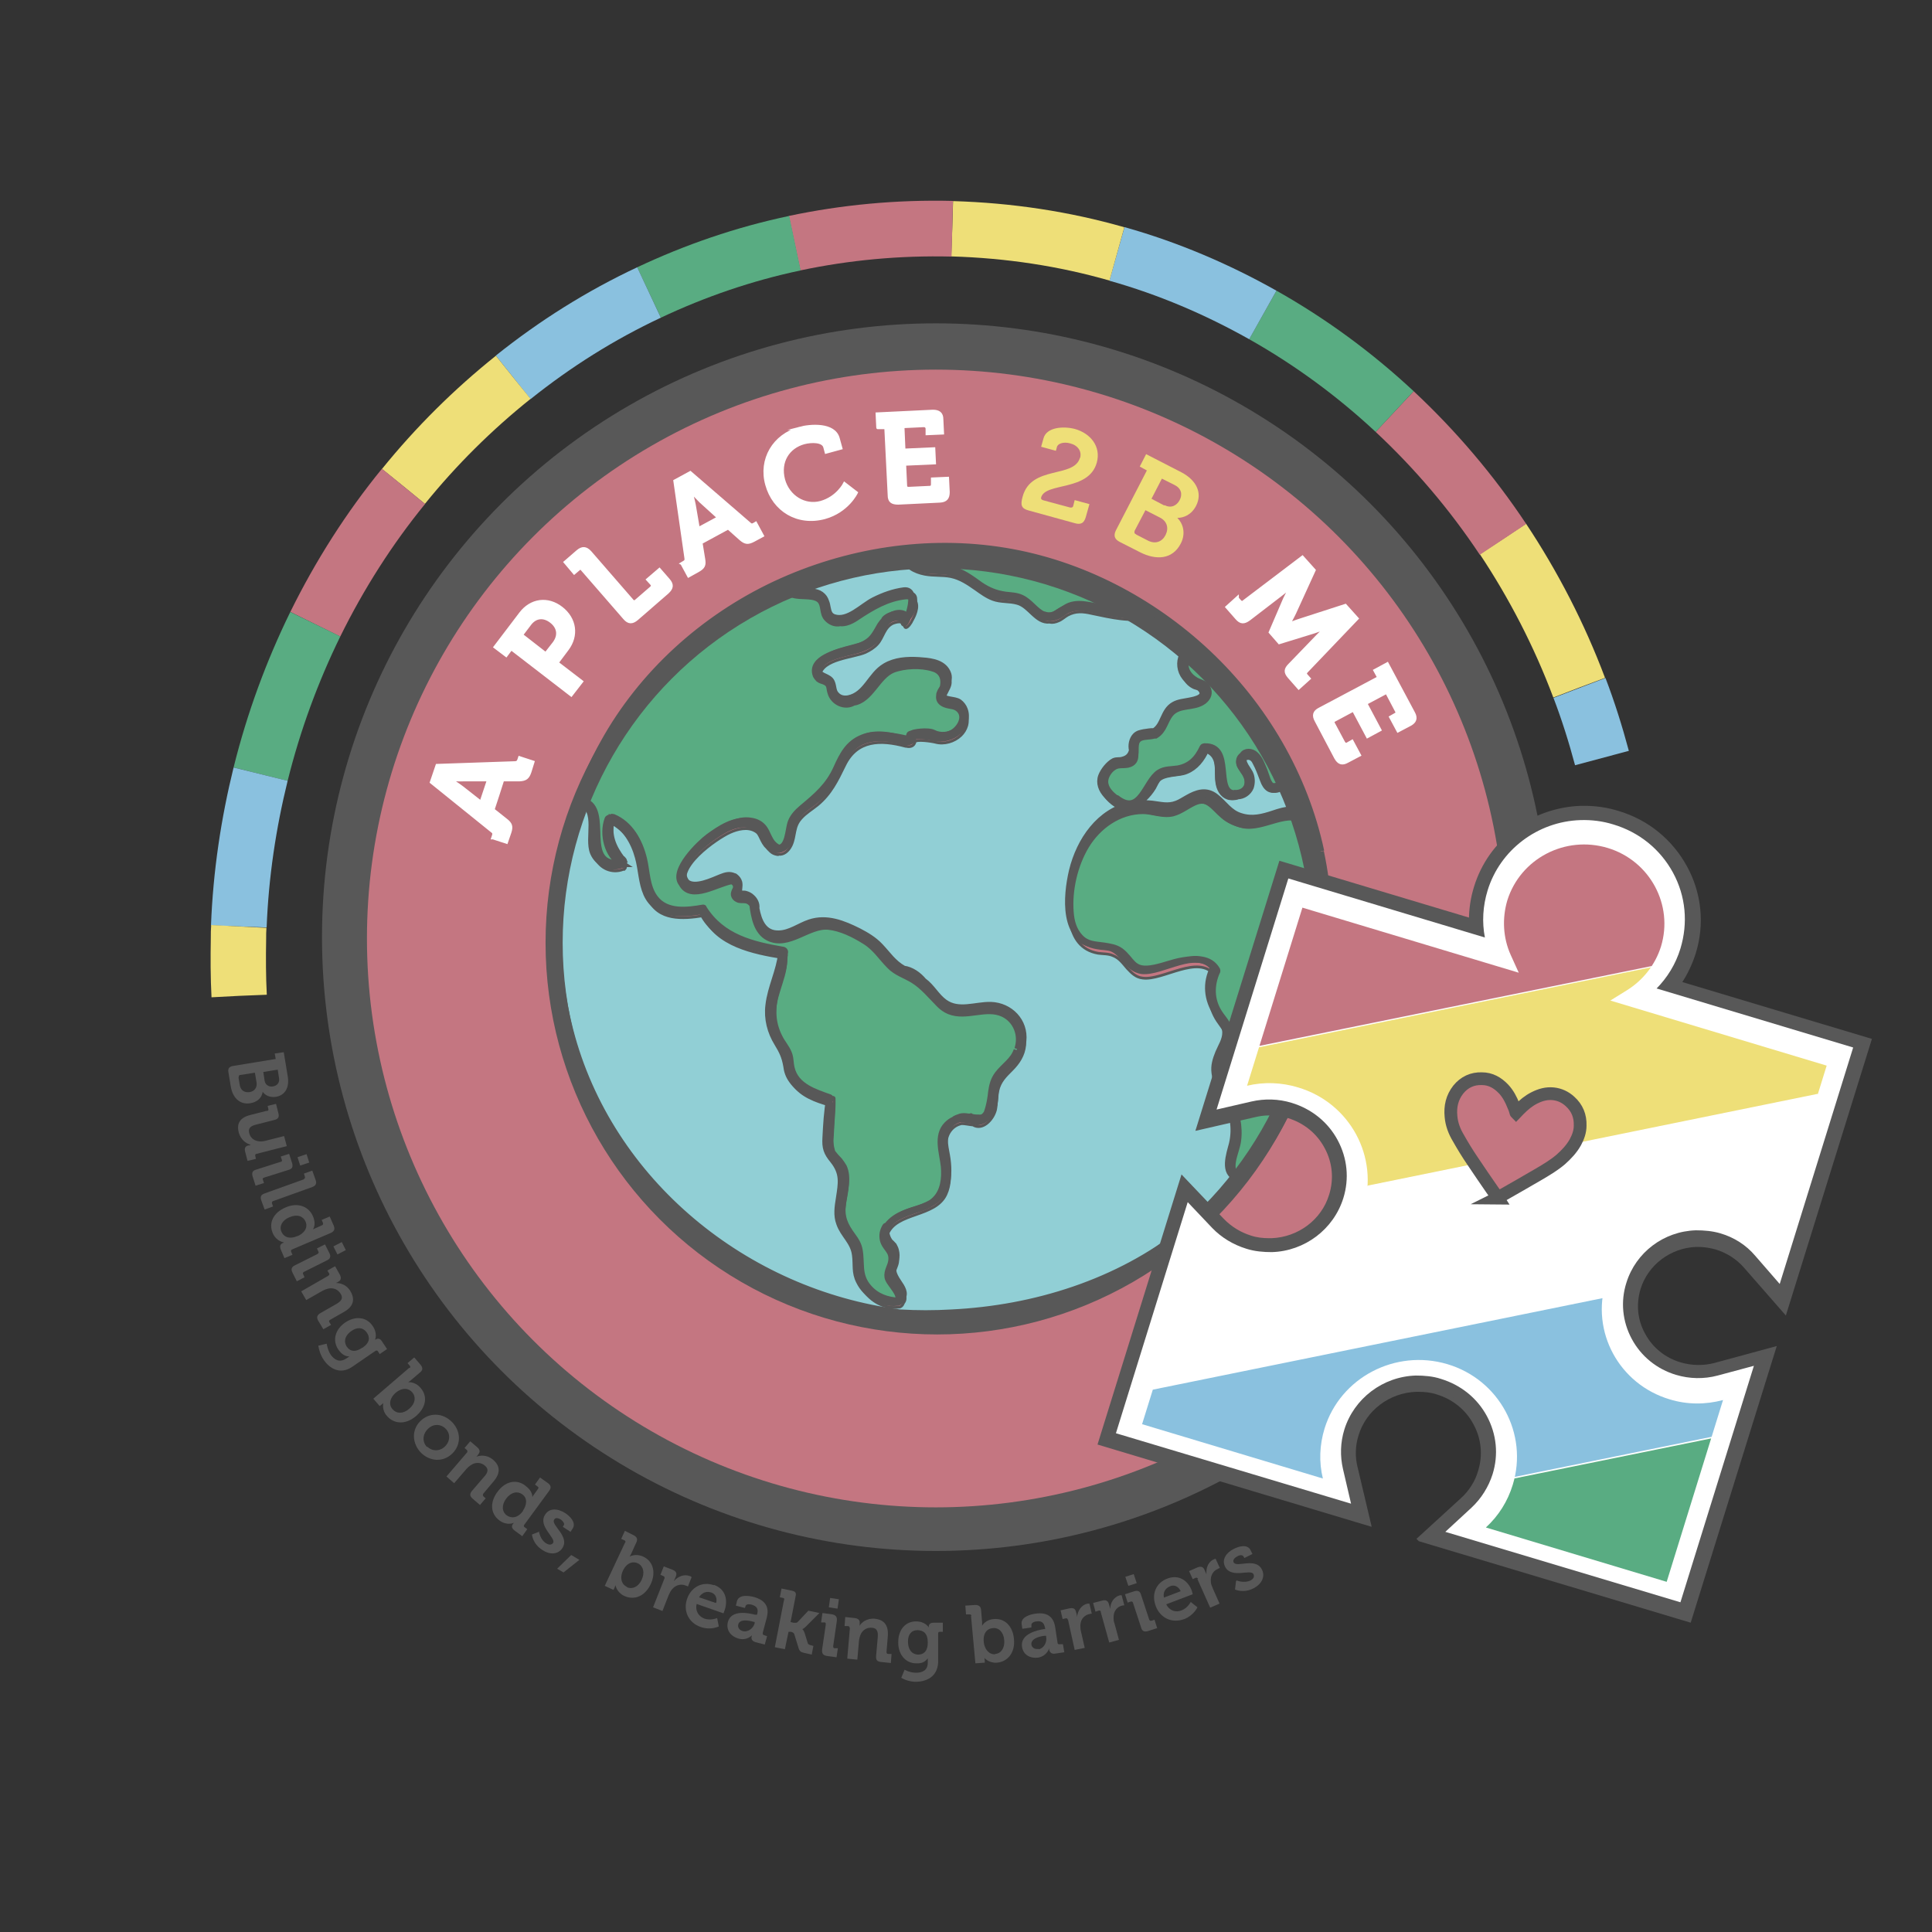 <?xml version="1.0" encoding="UTF-8"?>
<svg xmlns="http://www.w3.org/2000/svg" version="1.1" xmlns:xlink="http://www.w3.org/1999/xlink" viewBox="0 0 576 576">
  <rect x="0" y="0" width="576" height="576" fill="#333333" stroke="none"/>
  <defs>
    <style>
      .cls-1 {
        fill: #91cfd5;
        stroke-width: .8px;
      }

      .cls-1, .cls-2, .cls-3, .cls-4, .cls-5, .cls-6, .cls-7, .cls-8, .cls-9, .cls-10, .cls-11, .cls-12 {
        stroke-miterlimit: 10;
      }

      .cls-1, .cls-2, .cls-6, .cls-8, .cls-10, .cls-11, .cls-12 {
        stroke: #585858;
      }

      .cls-2 {
        stroke-width: 3.8px;
      }

      .cls-2, .cls-13 {
        fill: #c47681;
      }

      .cls-14 {
        stroke: #c47681;
      }

      .cls-14, .cls-3, .cls-4, .cls-15, .cls-16, .cls-7, .cls-8, .cls-17, .cls-9, .cls-10 {
        fill: none;
      }

      .cls-14, .cls-16, .cls-17 {
        stroke-linejoin: round;
        stroke-width: 16.6px;
      }

      .cls-18 {
        fill: #eedf78;
      }

      .cls-19, .cls-12 {
        fill: #59ac82;
      }

      .cls-3 {
        stroke-dasharray: 46.2;
      }

      .cls-3, .cls-4, .cls-7, .cls-9 {
        stroke: #eedf78;
        stroke-width: 16.5px;
      }

      .cls-20, .cls-5 {
        fill: #fff;
      }

      .cls-4 {
        stroke-dasharray: 49.9;
      }

      .cls-5 {
        stroke: #fff;
        stroke-width: .9px;
      }

      .cls-6 {
        stroke-width: 2px;
      }

      .cls-6, .cls-21, .cls-11 {
        fill: #585858;
      }

      .cls-16 {
        stroke: #8ac1df;
      }

      .cls-7 {
        stroke-dasharray: 20.7;
      }

      .cls-8, .cls-11 {
        stroke-width: 1.1px;
      }

      .cls-17 {
        stroke: #59ac82;
      }

      .cls-9 {
        stroke-dasharray: 49.8;
      }

      .cls-10 {
        stroke-width: 5.1px;
      }

      .cls-12 {
        stroke-width: .8px;
      }

      .cls-22 {
        clip-path: url(#clippath);
      }

      .cls-23 {
        fill: #8ac1df;
      }
    </style>
    <clipPath id="clippath">
      <path class="cls-15" d="M527.8,371.9c-3.5-4-8.1-7-13.3-8.5-15.1-4.5-31.1,3.9-35.7,18.7-4.6,14.9,3.9,30.6,19,35.1,5.2,1.6,10.7,1.6,15.9.2l-16.8,54.2-53.9-16.2c3.8-3.5,6.5-7.8,8-12.7,4.7-15.2-4-31.4-19.5-36-15.5-4.6-31.9,4-36.6,19.2-1.5,4.9-1.7,10-.5,14.9l-53.9-16.2,16.5-53.1c3.5,3.7,7.9,6.4,12.9,7.9,15.5,4.6,31.9-4,36.6-19.2,4.7-15.2-4-31.4-19.5-36-4.9-1.5-10.2-1.7-15.2-.5l16.5-53.1,64.5,19.4-2.4-5.3c-2.3-5.1-2.6-10.9-1-16.3,3.9-12.4,17.2-19.4,29.9-15.6,12.6,3.8,19.7,17,15.9,29.4-1.7,5.4-5.3,10-10.1,13l-5,3.1,64.5,19.4-16.8,54.2Z"/>
    </clipPath>
  </defs>
  <!-- Generator: Adobe Illustrator 28.7.5, SVG Export Plug-In . SVG Version: 1.2.0 Build 176)  -->
  <g>
    <g id="Layer_1">
      <g>
        <path class="cls-16" d="M470.9,205.1c2.6,6.8,4.8,13.8,6.7,20.9"/>
        <path class="cls-4" d="M448.1,160.7c9.1,13.7,16.8,28.6,22.7,44.3"/>
        <path class="cls-14" d="M415.8,122.7c12.1,11.3,23,24.1,32.3,38.1"/>
        <path class="cls-17" d="M376.5,93.9c14.2,8,27.4,17.7,39.3,28.8"/>
        <path class="cls-16" d="M333,75.7c15.3,4.3,29.8,10.5,43.5,18.2"/>
        <path class="cls-9" d="M283.9,68.2c17,.5,33.4,3,49.1,7.5"/>
        <path class="cls-14" d="M236.9,72.5c15.1-3.2,30.9-4.7,47-4.3"/>
        <path class="cls-17" d="M193.5,87.2c13.8-6.5,28.3-11.5,43.5-14.7"/>
        <path class="cls-16" d="M153,112.5c12.5-10,26-18.5,40.5-25.3"/>
        <path class="cls-3" d="M120.3,145c9.7-12,20.7-22.9,32.7-32.5"/>
        <path class="cls-14" d="M94,186.1c7.3-14.8,16.1-28.6,26.3-41.1"/>
        <path class="cls-17" d="M77.7,230.8c3.9-15.7,9.4-30.6,16.3-44.7"/>
        <path class="cls-16" d="M71.2,276.2c.6-15.6,2.9-30.8,6.5-45.4"/>
        <path class="cls-7" d="M71.3,296.9c-.3-5.7-.3-11.4-.2-17.2,0-1.2,0-2.3.1-3.5"/>
      </g>
      <circle class="cls-21" cx="279" cy="279.4" r="183"/>
      <circle class="cls-13" cx="279" cy="279.8" r="169.6"/>
      <path class="cls-12" d="M389.5,245.8c6.1,20,6.2,41.7,1.1,61.9-4.1,16-11.5,31.3-21.8,44.1-4.2-2.5-1-7.6-.5-11.2.3-2.1.3-4.3-.2-6.4-1.1-5.3-6-9.8-5.3-15.4.5-4.2,4.3-7.5,2.8-11.9-.6-1.9-2.2-3.3-3.1-4.9-2.2-3.7-2.2-7.9-.5-11.8,0,0,0,0,0,0,.2-.1.3-.4.1-.6-2.1-3.6-6.5-3.3-10.1-2.8-3.3.5-6.5,2-9.8,2.4-5.4.7-5.6-2.7-8.8-5.2-1.5-1.1-3.1-1.4-5-1.6-2.8-.4-5-.3-7.1-2.5-2-2-2.7-4.8-2.9-7.6-.5-6.6,1.2-14,4.6-19.7,3.6-6,10-10.5,17.1-10.5,3,0,5.9,1.4,8.8.7,2.3-.5,4.1-2.1,6.2-3.1,4.5-2.2,6.3,1.4,9.3,3.9,1.5,1.3,3.4,2.2,5.4,2.7,6.2,1.4,13.8-5.2,19-.6.2.1.4.2.5,0"/>
      <path class="cls-1" d="M387.2,239c.7,1.8,1.3,3.6,1.9,5.4-3-2.5-6.7-1.6-10.2-.4-3.2,1.1-6.4,1.9-9.8.8-3.4-1.1-4.8-3.8-7.5-5.8-2.8-2.2-5.6-1.2-8.4.4-1,.6-2,1.3-3.2,1.7-2.6,1-4.7.3-7.4,0-2-.2-4-.2-5.9.2v-.6c2.5-.5,5-3.1,6.4-5.4.5-.9,1-2.2,1.8-2.8,1.2-.9,3.1-1.2,4.6-1.4,1.2-.2,2.3-.2,3.5-.7,2.8-1.1,4.7-3.6,5.9-6.3,0,0,0-.2,0-.3,5.8,1.8,2.5,7.6,4.5,11.7.9,1.9,2.7,3.1,4.8,2.5,0,0,.1,0,.2-.1,1.6,0,3.1-1,3.8-2.6.5-1.2.4-2.5,0-3.7-.4-1.3-2.9-3.7-1.9-5.2,1.8-.7,2.9-.3,3.5,1,.2.5.5.9.7,1.4.6,1.3,1.1,2.7,1.6,4,.4,1.1,1,2.2,2,2.8,2,1.1,3.9-.4,4.5-2.2.8.4,1.6.7,2.5.7.7,1.6,1.4,3.3,2,5"/>
      <path class="cls-12" d="M384.7,233.1c-.7,0-1.4-.2-2.1-.4-.1-.1-.3-.2-.5,0-.9,1.1-1.8,2.4-3.4,2-1.3-.4-2-3.4-2.4-4.6-.6-1.6-1.3-3.5-2.6-4.7-1.2-1-3.1-1.1-3.8.1-1.2.9-1.2,2.3-.4,3.5.7,1.2,1.6,2.1,1.9,3.5.5,2.7-1.5,4.6-4,4.3,0,0-.2,0-.2.1-6-.7-.2-14.2-8.6-14,0,0-.1,0-.2,0-.2,0-.3,0-.4.3-1.6,3.3-3.6,5.6-7.4,6.3-1.9.3-3.9.2-5.6,1.2-4.1,2.6-5.5,13.1-12.6,7.7,0,0-.1,0-.2,0-1.8-1.3-3.4-3-3.4-5.1,0-1.6,1.1-3.3,2.4-4.2,1.5-1.1,2.8-.5,4.4-.9,1.9-.4,2.3-1.5,2.2-2.8,0,0,0,0,0-.1.3-1.8-.5-4.2,1.7-5.1,1.2-.5,2.7-.3,4-.7.1,0,.2,0,.4,0,2.5-1.5,2.7-4.3,4.4-6.4,2.6-3.1,6.9-1.6,9.9-3.8,1.3-1,1.9-2.4,1.1-3.9-.8-1.3-2.2-1.5-3.4-2.2-4.3-2.5-4.1-7.2,0-9.4,12.1,10.8,22.1,24.2,28.8,39"/>
      <path class="cls-1" d="M365.8,328.9c1.6,3.6,2.5,5.9,2.6,9,0,.8,0,2.1-.5,4.5-.7,3.1-2.9,8.9,1.5,10.1-4.7,5.8-10.1,11.1-16,15.8-19.6,15.5-44.5,23.2-69.2,24.5-5.1.3-10.3.2-15.4,0-45.9-5.9-86.6-38.8-98.4-84.3-5.8-22.6-4.4-46.3,3.2-67.8,5.7,2.1,2,10.5,3.8,14.9,1.4,3.3,5.1,4.9,8.4,3.6,0,0,0,0,.1,0,0,0,.1,0,.2,0,.2-.2.4-.4.4-.7,0-.3-.1-.6-.3-.8,0,0-.1,0-.2,0-3-3.8-4.3-7.2-3.3-12.1,4.3,2.6,6.8,6.6,8.1,11.4,1,3.6,1,7.5,2.5,10.9,2.9,6.6,10.3,6.1,16.4,5.1,3.9,8.9,15,11.1,23.6,12.5,0,0,.2,0,.2,0,0,0,0,0,0,.1-.6,5.4-3.2,10.2-3.8,15.5-.4,4,.5,7.9,2.6,11.3,1.4,2.3,2.3,3.9,2.7,6.7.3,1.6.7,3,1.6,4.3,2.4,3.4,6.7,4.9,10.5,6,.4.1.6-.1.7-.4-.6,3.8-.8,7.7-1.1,11.5-.2,3.1.3,4.4,2.2,6.8,3.1,3.9,2.5,6.8,1.8,11.4-.4,2.4-.7,5,.1,7.4,1.3,3.5,4.2,5.4,4.7,9.4.4,2.9-.2,5.2,1.2,7.9,2.1,4.1,6.7,7,11.3,6.3,0,0,.1,0,.2,0,.4-.1.7-.4.9-.7.1-.2.2-.4.3-.6,1.1-1.4,0-3.1-1.1-4.7-3.7-5.4.2-5.2-.8-9.5-.1-.5-.4-.9-.6-1.4-.3-.4-.7-.8-1.1-1.1-.9-1.2-1.3-2.5-1.2-3.7,2.6-6.7,14.2-5,17.4-11.9,1.3-2.8,1.3-6.1.9-9.1-.4-3.1-1.6-6.3,0-9.2.9-1.6,2.3-2.5,3.8-2.8,1.1,0,2.2.3,3.4.4,2.7,1.7,5.9-1.4,6.7-4.5.4-1.9.2-3.8.7-5.7.6-2.8,2.3-4.4,4.2-6.3,2-2,3.5-4.3,3.8-7.2.5-5.8-4-10.4-9.6-10.6-4.6-.1-9.7,2.2-13.8-.8-2.5-1.8-3.8-4.6-6.3-6.4-1.4-1.8-3.6-3.3-5.9-3.6,0,0,0,0,0,0-3.2-1.8-4.6-4.3-7.1-6.8-1.8-1.8-4-3.2-6.3-4.4-4.6-2.4-9.4-4.4-14.6-2.6-3.1,1-5.8,3.2-9.1,3.3-4.6.2-6.2-3.8-6.9-7.6.2-1.2-.4-2.4-1.3-3.2-.5-.5-1.1-.8-1.8-1-.6-.1-1.6.1-2.1-.2-.1,0-.2-.1-.4-.1-.2-.5.3-1.2.5-1.7.1-.5.1-1,0-1.5-.2-.7-.6-1.2-1.1-1.6t0,0s0,0,0,0c-.1,0-.3-.2-.4-.2-1.3-.6-2.4-.3-3.9.3-2.3.8-7.7,3.5-10.2,1.5-4.7-5.5,8.6-14.6,12.4-16.3,2.2-1,5.3-1.8,7.6-.4,2.4,1.4,2.3,3.5,3.9,5.4.9,1,1.5,1.4,2.8,1.6.1,0,.2,0,.2-.1,1.6.2,3-1,3.8-2.7,1.3-2.8.6-5.5,2.9-8,1.4-1.6,3.3-2.7,4.9-4,4-3.3,5.9-7.3,8.1-11.8,3.7-7.7,10.8-7.7,18.2-5.7.1,0,.2,0,.2,0,1.1.3,2.3,0,2.6-1.3.2-.9,5-.2,6.1.1,2.6.7,5.6-.2,7.5-2,1.7-1.6,2.6-4.1,1.6-6.4-.3-.8-.9-1.6-1.6-2.1-1.3-1-4.1-.5-5-1.8.2-3,3.3-4.6,1.2-7.7-1.7-2.6-5.4-2.8-8.2-3-3.4-.2-7,0-10,1.8-4.4,2.6-5.6,8.5-11,9.6-1.3.1-2.6,0-3.6-1.1-1.1-1.2-.9-2.5-1.4-3.8-.8-1.7-3.5-1.7-4-3.3.6-5.1,10-5.4,13.6-7,1.3-.6,2.6-1.4,3.6-2.5,1.8-2,2-5,4.7-6.2,1.1-.4,2.3-.6,2.9,0,.5.5.4,1.2.8,1.3.7.2,1.9-1.9,1.9-2,.6-1.1,2.3-4.2.9-6.2-.2-.2-.9-1.1-2.9-1.4-2.6-.4-4.8.8-8.9,2.9-3.6,1.8-7.6,6.5-12,5.1-.5-.2-.9-.5-1.3-1-.7-1-.6-2.5-1.1-3.7-.4-.9-.7-1.5-1.5-2.1-2.9-2.1-8.6.6-10.1-3.4,10.7-4.7,22.2-7.8,33.8-9.2,1,3,3.8,4.5,6.9,5.1,2.6.5,5.3.2,7.8.7,2.8.6,5,2.1,7.3,3.7,1.7,1.2,3.3,2.4,5.2,3.1,2.4.9,4.9.5,7.3,1.2,3.6,1,5.5,6,9.6,5.6,0,0,0,0,.1,0,.8.2,1.7,0,2.6-.4,1-.4,1.8-1.2,2.7-1.7,2.4-1.3,4.6-1.1,7.2-.5,5.8,1.2,11.3,2.6,17.3,1.3,0,0,.1,0,.2-.1,1.3.8,2.5,1.7,3.7,2.5,3.3,2.3,6.4,4.8,9.4,7.5-4.9,1.5-5,8.6-.2,10.9.4.2,1.2.3,1.5.6,4.3,3.8-1.1,4.6-2.5,4.8-1.5.3-3.1.4-4.5,1.2-3.2,1.8-2.9,6-5.9,7.9-1-.1-2.1.1-3.1.3-.9.1-1.7.3-2.4,1-1.1,1.1-1.4,2.8-1,4.3-.4,1.6-1.3,2.5-2.9,2.9-.9.2-1.7,0-2.6.4-1.5.8-3.2,2.8-3.7,4.4-1.5,4.1,3.4,7.9,6.8,8.8.1,0,.2,0,.3-.1.6.1,1.1.1,1.7,0v.6s0,0,0,0c-9.5,2.1-15.4,10.8-17.6,19.7-1.9,7.6-2.9,20.6,7.4,22.4,1.4.2,3.1.1,4.4.7,1.9.7,3,2.3,4.3,3.8,1.3,1.4,2.6,2.7,4.6,2.9,6,.8,16.6-7.2,21.4-.9-2.3,4.5-1.9,9.5.9,13.7,1.2,1.8,2.7,3.3,2.7,5.7s-.9,2.3-2.1,6c-.6,1.9-1.2,3.8-1.1,6,.1,2.4,1,2.7,3.1,7.7Z"/>
      <path class="cls-12" d="M339.8,182.6c-2.5,0-4.9.2-7.4,0-3.3-.3-6.4-1.4-9.7-1.9-1.8-.3-3.5-.4-5.3.2-2.7.9-4.4,3.7-7.7,2.7,0,0-.2,0-.2,0-2.6-1.2-4-3.8-6.6-5-1.5-.7-3.1-.7-4.7-.9-2.9-.3-5.1-1.3-7.5-2.9-2.9-1.9-5.5-4-8.9-4.8-4.9-1-11.6.5-14.2-4.8,4.6-.5,9.3-.7,13.9-.7,20.7.3,40.9,6.8,58.3,17.9"/>
      <path class="cls-12" d="M299.6,301.6c4,1.9,5.7,6.5,4.3,10.6-1.1,3.1-3.8,4.7-5.7,7.2-1.2,1.6-1.7,3.2-1.9,5.2-.1,1.2-.5,4.2-1.4,6.5-.6.8-1.4,1.5-2.5,1.6-.9,0-1.8,0-2.6-.2,0,0,0,0-.1-.1-.1-.2-.4-.1-.5,0-.1,0-.2,0-.3,0-1.3-.2-2.8-.3-3.8.6-.7.3-1.4.8-2,1.4-3.3,3.4-1.3,8.5-.9,12.5.3,3.4,0,7.4-2.7,9.9-2.5,2.4-6,2.8-9,4-2.1.8-4.1,2.1-5.3,3.8-.2,0-.4,0-.5.2-.7,1.3-1,2.5-.7,3.9.6,2.6,3,3.2,2.5,6.4-.2,1.6-1.4,3.1-1.1,4.8.3,1.9,5,5.6,2.6,7.4-3.4-.2-6.4-1.2-8.7-3.9-2.9-3.4-1.8-6.7-2.5-10.7-.3-1.8-1.1-3.1-2.2-4.6-2.2-3-3.3-5.3-2.8-9.1.4-3.7,1.9-7.8.2-11.4-.4-.7-.8-1.2-1.3-1.9-.8-.8-1.5-1.6-2.1-2.4-.5-1.7-.7-3.4-.4-5.1.1-3.6.6-7.1.5-10.7,0-.4-.6-.5-.7-.1,0-.3,0-.5-.4-.7-4.4-1.6-9.9-3.2-11.1-8.4-.4-1.6-.2-3-.9-4.6-.7-1.7-1.9-3-2.7-4.6-2.5-4.8-2.2-9.7-.6-14.7.9-3,2.1-6,2.1-9.1,0-.1,0-.3,0-.4,0-.2,0-.4,0-.6.4-.5,0-1.3-.5-1.5,0,0,0,0,0,0,0,0-.1,0-.2-.1-9.3-1.6-18.1-3.7-23.4-12.1,0-.3-.4-.6-.8-.5-4.6.8-10.6,1.6-13.8-2.7-2.4-3.2-2.3-7.6-3.2-11.4-1.3-5.4-4.2-10.7-9.5-12.9-.1,0-.2,0-.3,0-.3-.2-.7,0-.8.3-1.6,4.4-.1,10.6,4,13.2,0,0,0,0-.1,0-12.6,2.3-2.7-15.4-11.5-18.3,8.2-22.5,23.3-42.5,44.1-55.9,5.2-3.3,10.6-6.2,16.2-8.7.9,4.9,8.2,1.6,10.7,4.4,1.3,1.4.6,3.7,2,5.3,1,1.1,2.4,1.6,3.8,1.4,1.8.2,3.6-.7,5.3-1.9,4.4-2.9,8.8-5.4,14.1-6.1,5.2-.6,1,7.4.2,6.5-1.6-1.8-4.7-1.1-6.2.4,0,0-.1.2-.1.3-.4.4-.8.9-1.2,1.5-1.3,2.2-2.1,4.1-4.4,5.4-1.6,1-3.6,1.4-5.4,1.9-3.1.8-11.2,2.8-9.4,7.6,0,0,0,.1.1.2.1.3.4.6.7.9.5.4,1.1.4,1.6.7,1.9.8,1.5,1.8,2,3.4.9,2.7,4.2,4.4,6.7,2.9,5.1-.7,7.2-7.9,11.8-9.8,3.4-1.3,8.4-1.5,11.9-.4,2.6.8,3.7,2.8,3.1,5.6-.1.6-.7,1.1-.9,1.7-.1.4-.2.6-.2.9,0,0,0,0,0,0-.2,1.3.4,2,1.6,2.5,1.7.7,3.3.2,4.6,1.9,1.8,2.3-.2,5.5-2.3,6.7-1.8,1.1-4.3,1.4-6.2.4-1.7-.9-6.7-.2-6.6.2,0,1.1-.5,1.7-1.2,1.6,0,0-8.7-2.3-12.8-.6-4.2,1.7-5.9,5.2-7.7,9.1-2.4,5.2-6,8.2-10.2,11.8-1.4,1.2-2.6,2.4-3.3,4.1-1.1,2.5-.7,8.2-4.5,8-2.6-1.3-2.6-4.2-4.4-6.1-1-1.1-2.4-1.7-3.8-1.9-4.3-.8-8.6,2.1-11.9,4.5-2.6,1.9-11.1,10.1-8,13.9,0,0,0,0,0,0,2.6,5.2,10.5-.1,14.9-.8,0,0,0,0,0,0,.9.4,1.5,1.2,1.3,2.2-.2.7-.7,1.3-.6,2,0,.5.5,1.1,1,1.2.6.4,1.6.1,2.3.3,1,.2,1.6.7,2.2,1.4.5,3.5,1.2,7.9,4.7,9.8,5.9,3,11.9-3.8,17.9-3.3,3.8.4,7.6,2.3,10.8,4.3,3.3,2,4.9,4.8,7.5,7.4,2,2,4.6,2.7,6.9,4.2,3.1,1.9,5.4,4.7,7.9,7.3,0,0,0,0,0,0,.8.9,1.8,1.6,2.9,2,5.2,2.1,11-1.6,16.1.8"/>
      <path class="cls-6" d="M393.7,253.9c5,23.5,2.4,48.4-6.8,70.5-9.5,22.8-26.2,42.3-47.9,54.2-22.2,12.1-48.1,16.5-73.2,14.8-.2,0-.3,0-.4-.2-3.9-.2-8.2-1.1-11.8-2.6-.5-.1-.9-.2-1.4-.3-45.7-11.8-81.4-51.5-86.4-98.6-2.6-24,2.3-48.9,14.1-70.1,11.5-20.8,29.8-37.3,51.3-47.4,21.2-9.9,45.3-13.7,68.4-9.9,22.6,3.7,43.8,14.8,60.4,30.4,16.8,15.8,29,36.5,33.8,59.1M391.1,307.2c5.1-20.3,4.9-41.9-1.1-61.9-.2,0-.3,0-.5,0-5.3-4.7-12.8,2-19,.6-2-.5-3.9-1.4-5.4-2.7-3-2.5-4.8-6.1-9.3-3.9-2.1,1-3.9,2.5-6.2,3.1-3,.7-5.9-.7-8.8-.7-7.2,0-13.5,4.5-17.1,10.5-3.4,5.7-5.1,13.1-4.6,19.7.2,2.8.9,5.5,2.9,7.6,2.1,2.2,4.3,2.1,7.1,2.5,1.8.3,3.5.5,5,1.6,3.3,2.5,3.4,5.9,8.8,5.2,3.3-.4,6.5-1.9,9.8-2.4,3.6-.6,8-.9,10.1,2.8.1.3,0,.5-.1.6,0,0,0,0,0,0-1.7,3.9-1.7,8.1.5,11.8,1,1.7,2.5,3.1,3.1,4.9,1.5,4.4-2.2,7.8-2.8,11.9-.7,5.6,4.1,10.1,5.3,15.4.4,2.1.5,4.3.2,6.4-.5,3.6-3.7,8.7.5,11.2,10.4-12.9,17.8-28.1,21.8-44.1M389.6,243.9c-.6-1.8-1.2-3.6-1.9-5.4-.6-1.7-1.3-3.3-2-5-.9,0-1.8-.2-2.5-.7-.6,1.9-2.5,3.3-4.5,2.2-1-.6-1.6-1.7-2-2.8-.5-1.3-1-2.7-1.6-4-.2-.5-.4-1-.7-1.4-.6-1.3-1.7-1.6-3.5-1-1,1.5,1.5,3.9,1.9,5.2.4,1.2.4,2.5,0,3.7-.6,1.5-2.2,2.6-3.8,2.6,0,0-.1.1-.2.1-2.1.6-3.9-.7-4.8-2.5-2-4.2,1.3-9.9-4.5-11.7,0,0,0,.2,0,.3-1.2,2.7-3.1,5.2-5.9,6.3-1.2.5-2.3.5-3.5.7-1.5.2-3.4.5-4.6,1.4-.8.6-1.3,1.9-1.8,2.8-1.4,2.3-3.9,4.9-6.5,5.4-.5.1-1.1.1-1.7,0,0,.1-.2.2-.3.1-3.5-.8-8.3-4.7-6.8-8.8.6-1.6,2.2-3.6,3.7-4.4.9-.4,1.7-.1,2.6-.4,1.6-.4,2.5-1.3,2.9-2.9-.4-1.5,0-3.3,1-4.3.7-.7,1.5-.8,2.4-1,1-.1,2.1-.4,3.1-.3,3-1.8,2.7-6.1,5.9-7.9,1.4-.8,3-.9,4.5-1.2,1.4-.3,6.8-1,2.5-4.8-.3-.3-1.1-.4-1.5-.6-4.8-2.3-4.7-9.4.2-10.9-3-2.6-6.2-5.2-9.4-7.5-1.2-.9-2.5-1.7-3.7-2.5,0,0-.1,0-.2.1-5.9,1.3-11.5,0-17.3-1.3-2.6-.5-4.8-.7-7.2.5-.9.5-1.7,1.3-2.7,1.7-1,.4-1.8.6-2.6.4,0,0,0,0-.1,0-4.1.5-6-4.5-9.6-5.6-2.4-.7-4.9-.3-7.3-1.2-1.9-.7-3.6-2-5.2-3.1-2.3-1.6-4.5-3.1-7.3-3.7-2.6-.5-5.3-.2-7.8-.7-3.1-.6-6-2-6.9-5.1-11.6,1.4-23.1,4.5-33.8,9.2,1.5,4,7.2,1.3,10.1,3.4.8.6,1.2,1.2,1.5,2.1.5,1.1.4,2.6,1.1,3.7.3.5.8.8,1.3,1,4.3,1.4,8.4-3.3,12-5.1,2.8-1.4,5.8-2.5,8.9-2.9,5-.6.3,11,0,9.6-.5-2.1-2.1-1.8-3.7-1.3-2.7,1.2-2.8,4.1-4.7,6.2-1,1.1-2.2,1.9-3.6,2.5-3.6,1.7-13,2-13.6,7,.5,1.7,3.3,1.6,4,3.3.6,1.3.3,2.7,1.4,3.8,1,1.1,2.3,1.3,3.6,1.1,5.4-1.1,6.6-7,11-9.6,3-1.8,6.6-2,10-1.8,2.8.2,6.5.4,8.2,3,2,3.1-1,4.8-1.2,7.7.9,1.3,3.7.9,5,1.8.7.5,1.3,1.3,1.6,2.1.9,2.3.1,4.7-1.6,6.4-1.9,1.8-4.9,2.7-7.5,2-1.1-.3-5.9-1-6.1-.1-.3,1.3-1.5,1.6-2.6,1.3,0,0-.1,0-.2,0-7.3-2-14.5-1.9-18.2,5.7-2.2,4.6-4.1,8.5-8.1,11.8-1.6,1.3-3.5,2.4-4.9,4-2.3,2.5-1.6,5.2-2.9,8-.8,1.6-2.2,2.8-3.8,2.7,0,0-.1.1-.2.1-1.3-.2-1.9-.6-2.8-1.6-1.5-1.9-1.5-4-3.9-5.4-2.3-1.3-5.4-.6-7.6.4-3.8,1.7-17.1,10.8-12.4,16.3,2.5,2.1,7.9-.6,10.2-1.5,1.5-.6,2.6-.9,3.9-.3.2,0,.3.1.4.2,0,0,0,0,0,0t0,0c.5.4.9.9,1.1,1.6.1.5.1,1,0,1.5-.1.5-.6,1.2-.5,1.7.1,0,.3,0,.4.1.4.3,1.5,0,2.1.2.7.2,1.3.5,1.8,1,.9.8,1.5,2,1.3,3.2.7,3.8,2.2,7.8,6.9,7.6,3.3-.1,6.1-2.3,9.1-3.3,5.1-1.7,10,.3,14.6,2.6,2.3,1.2,4.5,2.5,6.3,4.4,2.4,2.5,3.9,5,7.1,6.8,0,0,0,0,0,0,2.3.3,4.4,1.8,5.9,3.6,2.5,1.8,3.8,4.6,6.3,6.4,4.2,3,9.2.7,13.8.8,5.7.2,10.2,4.8,9.6,10.6-.3,2.9-1.8,5.2-3.8,7.2-1.9,1.9-3.6,3.5-4.2,6.3-.4,1.9-.2,3.8-.7,5.7-.7,3.1-3.9,6.2-6.7,4.5-1.1-.1-2.2-.4-3.4-.4-1.5.3-2.9,1.3-3.8,2.8-1.6,2.9-.4,6.2,0,9.2.4,3,.4,6.3-.9,9.1-3.2,7-14.8,5.3-17.4,11.9,0,1.2.3,2.5,1.2,3.7.4.3.7.7,1.1,1.1.2.4.5.9.6,1.4,1.1,4.3-2.9,4.1.8,9.5,1.1,1.6,2.2,3.3,1.1,4.7,0,.2-.2.4-.3.6-.2.3-.6.6-.9.7,0,0-.1,0-.2,0-4.6.6-9.3-2.2-11.3-6.3-1.4-2.7-.8-5-1.2-7.9-.5-4-3.5-5.9-4.7-9.4-.9-2.4-.5-4.9-.1-7.4.7-4.6,1.3-7.5-1.8-11.4-1.9-2.3-2.4-3.7-2.2-6.8.2-3.8.4-7.7,1.1-11.5,0,.3-.3.5-.7.4-3.9-1-8.1-2.5-10.5-6-1-1.4-1.4-2.7-1.6-4.3-.5-2.8-1.3-4.4-2.7-6.7-2.1-3.4-3.1-7.3-2.6-11.3.6-5.3,3.2-10.1,3.8-15.5,0,0,0,0,0-.1,0,0-.1,0-.2,0-8.6-1.5-19.7-3.7-23.6-12.5-6,1-13.4,1.5-16.4-5.1-1.5-3.4-1.5-7.3-2.5-10.9-1.3-4.8-3.8-8.8-8.1-11.4-1,4.8.4,8.3,3.3,12.1,0,0,.1,0,.2,0,.2.2.3.5.3.8,0,.3-.2.5-.4.7,0,0-.1,0-.2,0,0,0,0,0-.1,0-3.3,1.3-7-.3-8.4-3.6-1.8-4.3,1.9-12.7-3.8-14.9-7.6,21.5-9,45.2-3.2,67.8,11.7,45.4,52.5,78.4,98.4,84.3,5.1.3,10.3.3,15.4,0,24.7-1.2,49.7-9,69.2-24.5,5.9-4.7,11.2-10,16-15.8-4.4-1.2-2.3-7-1.5-10.1,1.1-4.9.2-9.1-2.1-13.4-1.3-2.4-2.8-4.9-3.1-7.7-.3-2.2.3-4,1.1-6,.8-1.9,2.1-3.8,2.1-6,0-2.4-1.5-3.9-2.7-5.7-2.8-4.2-3.3-9.2-.9-13.7-4.8-6.4-15.5,1.6-21.4.9-2-.3-3.3-1.5-4.6-2.9-1.3-1.5-2.4-3-4.3-3.8-1.4-.5-3-.4-4.4-.7-10.3-1.7-9.2-14.7-7.4-22.4,2.2-9,8.1-17.7,17.6-19.7,0,0,.1,0,.2,0,2-.4,3.9-.4,5.9-.2,2.6.3,4.8,1,7.4,0,1.1-.4,2.1-1.1,3.2-1.7,2.8-1.6,5.6-2.6,8.4-.4,2.6,2,4.1,4.8,7.5,5.8,3.4,1.1,6.5.3,9.8-.8,3.5-1.2,7.3-2.1,10.2.4M383.2,232.1c.7.2,1.4.4,2.1.4-6.6-14.9-16.6-28.2-28.8-39-4.1,2.2-4.3,6.9,0,9.4,1.2.7,2.7.8,3.4,2.2.8,1.5.2,2.9-1.1,3.9-3,2.2-7.3.7-9.9,3.8-1.7,2.1-1.9,4.9-4.4,6.4-.1,0-.3,0-.4,0-1.3.4-2.7.2-4,.7-2.2.9-1.4,3.4-1.7,5.1,0,0,0,0,0,.1,0,1.3-.4,2.4-2.2,2.8-1.6.3-2.9-.2-4.4.9-1.3.9-2.4,2.7-2.4,4.2,0,2.1,1.6,3.8,3.4,5.1,0,0,.1,0,.2,0,7.1,5.4,8.5-5.1,12.6-7.7,1.7-1.1,3.7-.9,5.6-1.2,3.7-.7,5.8-2.9,7.4-6.3.1-.2.3-.3.4-.3,0,0,.1,0,.2,0,8.4-.2,2.7,13.4,8.6,14,0,0,.1-.1.2-.1,2.6.2,4.5-1.6,4-4.3-.3-1.4-1.2-2.4-1.9-3.5-.8-1.3-.9-2.6.4-3.5.7-1.3,2.7-1.2,3.8-.1,1.3,1.2,1.9,3.1,2.6,4.7.5,1.2,1.1,4.2,2.4,4.6,1.7.4,2.6-.9,3.4-2,.1-.2.3-.1.5,0M334,182.1c2.5.2,5,0,7.4,0-17.4-11.1-37.6-17.6-58.3-17.9-4.7,0-9.3.2-13.9.7,2.6,5.3,9.3,3.7,14.2,4.8,3.4.7,6.1,2.8,8.9,4.8,2.4,1.6,4.6,2.5,7.5,2.9,1.6.2,3.2.2,4.7.9,2.6,1.2,4.1,3.9,6.6,5,0,0,.1,0,.2,0,3.3,1.1,5-1.7,7.7-2.7,1.7-.6,3.5-.5,5.3-.2,3.3.5,6.4,1.6,9.7,1.9M303.4,312.8c1.4-4.1-.3-8.7-4.3-10.6-5.2-2.4-10.9,1.3-16.1-.8-1.2-.5-2.1-1.2-2.9-2,0,0,0,0,0,0-2.6-2.6-4.8-5.4-7.9-7.3-2.3-1.4-5-2.2-6.9-4.2-2.6-2.6-4.2-5.4-7.5-7.4-3.2-2-7-3.9-10.8-4.3-6-.6-11.9,6.3-17.9,3.3-3.5-1.8-4.2-6.2-4.7-9.8-.5-.7-1.2-1.3-2.2-1.4-.7-.1-1.7.1-2.3-.3-.5-.2-.9-.7-1-1.2-.1-.8.4-1.3.6-2,.2-1-.4-1.8-1.3-2.2,0,0,0,0,0,0-4.4.7-12.2,6-14.9.8,0,0,0,0,0,0-3.1-3.8,5.4-12,8-13.9,3.3-2.4,7.6-5.3,11.9-4.5,1.4.3,2.8.9,3.8,1.9,1.9,2,1.8,4.8,4.4,6.1,3.9.2,3.5-5.5,4.5-8,.7-1.7,1.9-2.9,3.3-4.1,4.3-3.6,7.8-6.5,10.2-11.8,1.8-4,3.5-7.4,7.7-9.1,4.1-1.7,8.7-.8,12.8.6,0,0,1.2-.4,1.3-1.5-.1-.5,4.9-1.1,6.6-.2,1.9,1,4.4.6,6.2-.4,2.1-1.2,4.1-4.4,2.3-6.7-1.4-1.7-2.9-1.2-4.6-1.9-1.2-.5-1.8-1.3-1.6-2.5,0,0,0,0,0,0,0-.2,0-.5.2-.9.2-.6.7-1.1.9-1.7.6-2.8-.5-4.9-3.1-5.6-3.5-1.1-8.5-.9-11.9.4-4.7,1.9-6.7,9.1-11.8,9.8-2.5,1.5-5.9-.1-6.7-2.9-.5-1.5,0-2.6-2-3.4-.5-.2-1.1-.3-1.6-.7-.3-.3-.5-.6-.7-.9,0,0,0,0-.1-.2-1.8-4.8,6.3-6.8,9.4-7.6,1.8-.5,3.8-.9,5.4-1.9,2.3-1.3,3.1-3.2,4.4-5.4.4-.6.8-1.1,1.2-1.5,0,0,0-.2.1-.3,1.5-1.5,4.6-2.2,6.2-.4.8.9,5-7.1-.2-6.5-5.3.6-9.7,3.2-14.1,6.1-1.7,1.2-3.5,2.1-5.3,1.9-1.4.3-2.8-.3-3.8-1.4-1.4-1.5-.7-3.8-2-5.3-2.5-2.8-9.7.5-10.7-4.4-5.6,2.5-11.1,5.4-16.2,8.7-20.8,13.4-35.9,33.4-44.1,55.9,8.8,2.9-1.1,20.6,11.5,18.3,0,0,0,0,.1,0-4.1-2.6-5.6-8.8-4-13.2.1-.4.5-.5.8-.3,0,0,.2-.1.3,0,5.4,2.2,8.2,7.5,9.5,12.9.9,3.8.8,8.1,3.2,11.4,3.2,4.3,9.2,3.4,13.8,2.7.4,0,.7.2.8.5,5.3,8.4,14.1,10.5,23.4,12.1.1,0,.2,0,.2.1,0,0,0,0,0,0,.6.2.9,1,.5,1.5,0,.2,0,.4,0,.6,0,.1,0,.3,0,.4,0,3.1-1.2,6.1-2.1,9.1-1.6,5-1.9,9.9.6,14.7.8,1.6,2.1,2.9,2.7,4.6.7,1.5.5,3,.9,4.6,1.2,5.2,6.7,6.8,11.1,8.4.3.1.4.4.4.7,0-.4.7-.2.7.1,0,3.6-.4,7.1-.5,10.7-.2,1.7,0,3.4.4,5.1.7.9,1.4,1.7,2.1,2.4.5.6.9,1.2,1.3,1.9,1.7,3.6.2,7.7-.2,11.4-.4,3.8.7,6.1,2.8,9.1,1.1,1.5,1.9,2.8,2.2,4.6.7,4-.4,7.3,2.5,10.7,2.3,2.7,5.2,3.7,8.7,3.9,2.4-1.8-2.3-5.5-2.6-7.4-.3-1.8.9-3.2,1.1-4.8.5-3.2-1.9-3.8-2.5-6.4-.3-1.5,0-2.7.7-3.9.1-.2.3-.2.5-.2,1.2-1.7,3.2-3,5.3-3.8,3-1.2,6.6-1.6,9-4,2.6-2.5,3-6.5,2.7-9.9-.4-4-2.4-9.2.9-12.5.6-.6,1.3-1.1,2-1.4,1-.9,2.5-.8,3.8-.6.1,0,.2,0,.3,0,.1-.1.3-.2.5,0,0,0,0,0,.1.1.9.2,1.7.3,2.6.2,1.2-.1,1.9-.8,2.5-1.6.9-2.3,1.3-5.3,1.4-6.5.3-2,.7-3.6,1.9-5.2,1.9-2.5,4.7-4.1,5.7-7.2"/>
      <circle class="cls-10" cx="279.4" cy="281.1" r="114.2"/>
      <g>
        <path class="cls-5" d="M146.9,249.8l.2-.6c.2-.6.2-1-.4-1.4l-18.1-14.6,1.7-5,23.2-.8c.7,0,1-.3,1.2-.9l.2-.6,4,1.3-.9,2.9c-.6,1.8-1.3,2.3-3.1,2.4h-5c0,.1-2.9,8.9-2.9,8.9l3.9,3.1c1.4,1.1,1.7,1.9,1.1,3.7l-1,2.9-4-1.3ZM145.5,232.5h-7.1c-1.6.1-4.1-.1-4.1-.1h0c0,0,2.2,1.4,3.5,2.4l5.6,4.4,2.2-6.6Z"/>
        <path class="cls-5" d="M152.4,193.4l-1.5,2-3.3-2.5,7.6-10c3.1-4.1,8.1-4.8,12.2-1.6,4.1,3.2,4.8,8.2,1.7,12.3l-3,4,7.3,5.6-3.1,4-17.9-13.8ZM165.2,191.7c1.7-2.3,1.3-4.7-.9-6.4-2.2-1.7-4.6-1.5-6.3.7l-2.5,3.3,7.2,5.6,2.5-3.2Z"/>
        <path class="cls-5" d="M173.7,169.7c-.3-.4-.8-.4-1.2,0l-1.3,1.1-2.7-3.2,3.7-3.2c1.4-1.2,2.5-1.1,3.7.2l12.6,14.5c.3.4.8.4,1.2,0l4.5-3.9c.4-.4.4-.8,0-1.2l-1.1-1.2,3.5-3,2.7,3.1c1.2,1.4,1.1,2.4-.3,3.7l-9.1,7.9c-1.4,1.2-2.5,1.2-3.7-.2l-12.6-14.5Z"/>
        <path class="cls-5" d="M203.3,168l.5-.3c.6-.3.8-.6.7-1.3l-3.3-23,4.6-2.5,17.6,15.2c.5.5.9.5,1.4.2l.5-.3,2,3.7-2.6,1.4c-1.7.9-2.5.8-3.9-.4l-3.7-3.3-8.1,4.4.8,4.9c.3,1.8,0,2.5-1.8,3.5l-2.7,1.5-2-3.7ZM214.2,154.3l-5.3-4.8c-1.1-1.1-2.9-3-2.9-3h0s.7,2.5,1,4.1l1.2,7,6.1-3.3Z"/>
        <path class="cls-5" d="M238.3,127.7c3.4-.9,10.4-1.4,11.6,3l.8,2.9-4.4,1.2-.4-1.5c-.5-1.9-3.9-1.9-6.2-1.3-4.7,1.3-7.5,5.6-6.1,11,1.4,5.1,6.3,8.1,11.1,6.8,5-1.4,7.1-5.6,7.1-5.6l3.5,2.7s-2.6,5.5-9.4,7.4c-8.1,2.2-15.2-2.2-17.3-9.8-2.1-7.5,2.1-14.7,9.8-16.8Z"/>
        <path class="cls-5" d="M264.2,127.5h-2.5c0,.1-.2-4.1-.2-4.1l16.6-.8c1.8,0,2.7.7,2.7,2.4l.2,4.1-4.6.2v-1.6c-.1-.5-.4-.8-1-.8l-6.2.3.3,7,8.9-.4.2,4.2-8.9.4.3,6.4c0,.5.3.8.9.8l6.3-.3c.5,0,.8-.3.8-.9v-1.6c0,0,4.5-.2,4.5-.2l.2,4.1c0,1.8-.7,2.6-2.5,2.7l-12.4.6c-1.9,0-2.7-.6-2.7-2.4l-1-20Z"/>
        <path class="cls-18" d="M322,136.6c.6-2-.6-3.8-2.9-4.4-2.1-.6-3.8.1-4,1.1l-.3,1.1-4.4-1.2.7-2.5c.9-3.4,6-3.7,9.4-2.8,4.6,1.3,7.8,5.2,6.5,10-2.4,8.7-15.3,5.8-16.6,10.4-.1.5.1.7.8.9l7.8,2.1c.5.1.9,0,1-.6l.4-1.6,4.4,1.2-1.1,3.9c-.5,1.7-1.4,2.3-3.2,1.8l-13.8-3.8c-2.3-.6-2.5-1.7-1.8-4.2,2.6-9.4,15.4-5.3,17.1-11.6Z"/>
        <path class="cls-18" d="M342,140.3l-2.2-1.2,1.9-3.7,10.5,5.4c4.4,2.3,6.4,6.1,4.4,10-1.4,2.7-3.7,3.6-5.6,3.6h0c2.2,2.2,2.3,5.3,1,7.7-2.5,4.8-7.4,4.9-12,2.6l-6.1-3.1c-1.6-.8-2-1.9-1.2-3.5l9.2-17.8ZM338.8,159.4l3.5,1.8c2.2,1.1,4.2.3,5.2-1.7,1-2,.5-4.1-1.7-5.2l-4.3-2.2-3.2,6.1c-.2.5-.1.9.4,1.1ZM347.2,150.6c1.9,1,3.6.2,4.5-1.5.9-1.7.5-3.5-1.5-4.5l-3.8-1.9-3.1,6,3.8,2Z"/>
        <path class="cls-5" d="M368.9,178.4l.8.9c.4.4.8.4,1.2,0l17.4-13.2,3.5,3.9-5.8,12.7c-.7,1.5-1.8,3.4-1.8,3.4h0c0,0,2-.8,3.6-1.3l13.3-4.3,3.5,3.9-15.1,15.8c-.4.4-.4.8,0,1.2l.8.9-3.1,2.8-2.9-3.3c-1.2-1.4-1.1-2.3.2-3.6l8.3-8.6c1.2-1.3,3.1-2.8,3.1-2.8h0c0,0-2.5,1.1-4.1,1.6l-10.4,3.2-2.7-3.1,4.3-10c.7-1.5,2.1-3.9,2.1-3.9h0c0,0-1.7,1.6-3.2,2.7l-9.5,7.3c-1.5,1.1-2.5,1.1-3.7-.3l-2.9-3.3,3.1-2.8Z"/>
        <path class="cls-5" d="M411.1,202.1l-1.2-2.2,3.7-2,7.8,14.6c.9,1.6.5,2.7-1,3.5l-3.6,1.9-2.2-4.1,1.4-.8c.5-.2.6-.7.3-1.1l-2.9-5.5-6.2,3.3,4.2,7.9-3.7,2-4.2-7.9-5.6,3c-.5.2-.6.7-.3,1.1l3,5.6c.3.5.7.6,1.1.4l1.4-.8,2.2,4.1-3.6,1.9c-1.6.9-2.6.5-3.5-1.1l-5.8-11c-.9-1.6-.6-2.7,1-3.5l17.7-9.4Z"/>
      </g>
      <g>
        <path class="cls-21" d="M82.2,315.7l-.3-1.6,2.7-.4,1.2,7.3c.5,3.1-.7,5.5-3.5,6-1.9.3-3.3-.5-4-1.5h0c-.2,1.9-1.8,3.1-3.6,3.4-3.4.6-5.4-1.9-5.9-5l-.7-4.2c-.2-1.1.2-1.7,1.4-1.9l12.8-2.1ZM71.1,321.2l.4,2.4c.3,1.5,1.4,2.2,2.9,2,1.4-.2,2.3-1.3,2.1-2.8l-.5-3-4.4.7c-.3,0-.5.3-.4.6ZM78.9,322.2c.2,1.3,1.3,1.9,2.5,1.7,1.2-.2,2-1.1,1.8-2.4l-.4-2.6-4.3.7.4,2.7Z"/>
        <path class="cls-21" d="M79.6,331.2c.4,0,.5-.3.4-.6l-.2-.9,2.5-.6.7,2.8c.3,1.1,0,1.7-1.2,2l-5.5,1.4c-1.5.4-2.4,1-2,2.5.5,2.2,2.8,2.9,4.9,2.3l5.5-1.4.8,3-9,2.3c-.3,0-.5.3-.4.6l.2.9-2.5.6-.7-2.7c-.3-1,0-1.7.9-1.9h.3c.3-.2.5-.2.5-.2h0c-1.4-.3-3-1.5-3.6-3.6-.7-2.6.2-4.5,3.5-5.3l4.7-1.2Z"/>
        <path class="cls-21" d="M83.7,346.4c.3-.1.5-.3.3-.7l-.3-.9,2.5-.8.9,2.8c.3,1.1,0,1.7-1.1,2l-7.3,2.3c-.3.1-.5.3-.3.7l.3.9-2.5.8-.9-2.8c-.3-1.1,0-1.7,1.1-2l7.2-2.3ZM91.4,344.1l.8,2.5-2.7.9-.8-2.5,2.7-.9Z"/>
        <path class="cls-21" d="M90.6,351.5c.3-.1.4-.4.3-.7l-.3-.9,2.5-.9,1,2.8c.4,1.1,0,1.7-1,2.1l-11.7,4.2c-.3.1-.4.4-.3.7l.3.9-2.5.9-1-2.7c-.4-1.1-.1-1.7,1-2.1l11.7-4.2Z"/>
        <path class="cls-21" d="M93.3,362.6c1.1,2.5,0,3.9,0,3.9h0s.3-.1.7-.3l2-.9c.3-.1.4-.4.3-.7l-.4-.9,2.4-1,1.2,2.7c.4,1,.2,1.7-.9,2.2l-11.5,4.9c-.3.1-.4.4-.3.7l.4.9-2.4,1-1.1-2.6c-.4-1-.1-1.6.6-1.9.2-.1.4-.2.4-.2h0s-2.3-.2-3.4-2.8c-1.3-3.1.3-6.1,3.8-7.6,3.6-1.6,6.9-.4,8.2,2.6ZM88.8,368.5c1.8-.8,3.1-2.4,2.3-4.3-.7-1.6-2.5-2.3-4.8-1.3-2.2.9-3.1,2.7-2.4,4.3.6,1.5,2.3,2.4,4.8,1.3Z"/>
        <path class="cls-21" d="M94.7,373.8c.3-.2.4-.4.2-.7l-.4-.9,2.4-1.2,1.3,2.6c.5,1,.3,1.7-.8,2.2l-6.8,3.4c-.3.2-.4.4-.2.7l.4.9-2.3,1.2-1.3-2.6c-.5-1-.3-1.7.8-2.2l6.8-3.4ZM101.9,370.3l1.2,2.4-2.5,1.3-1.2-2.4,2.5-1.3Z"/>
        <path class="cls-21" d="M97.9,380.3c.3-.2.4-.4.2-.7l-.5-.8,2.3-1.3,1.4,2.5c.5.9.4,1.7-.4,2.1l-.3.2c-.2.1-.5.2-.5.2h0c1.2,0,3.2.4,4.4,2.5,1.4,2.4.9,4.5-1.9,6.1l-4.2,2.4c-.3.2-.4.4-.2.7l.5.8-2.3,1.3-1.5-2.5c-.6-1-.4-1.7.6-2.3l4.9-2.8c1.3-.8,2-1.6,1.2-2.9-.8-1.4-2.3-2-3.8-1.6-.5.1-1,.3-1.6.6l-4.9,2.8-1.5-2.6,8-4.6Z"/>
        <path class="cls-21" d="M111.1,395.3c1.6,2.4.7,4.1.7,4.1h0s.1,0,.3-.1c.5-.3,1.2-.3,1.7.5l1.6,2.4-2.2,1.5-.5-.8c-.2-.3-.4-.3-.7-.2l-7,4.8c-3.5,2.4-6.7.6-8.5-2.1-.9-1.3-1.4-2.9-1.6-4.2l2.5-.6s.2,1.7,1.2,3.3c1.1,1.5,2.6,2.4,4.5,1.2l.5-.3c.2-.2.6-.4.6-.4h0c-1.3,0-2.3-.6-3.3-2-2-2.9-.8-6.2,2-8.1,2.8-1.9,6.2-1.9,8.2,1ZM108.1,401.8c2.3-1.6,2.2-3.2,1.2-4.6-1.1-1.5-2.8-1.6-4.5-.4-1.8,1.2-2.5,3-1.4,4.7.8,1.2,2.3,1.9,4.6.3Z"/>
        <path class="cls-21" d="M122.1,407.9c.3-.2.3-.5,0-.8l-.6-.7,2-1.7,1.9,2.2c.7.9.7,1.6-.2,2.3l-2.7,2.3c-.5.4-.8.6-.8.6h0s2-.3,3.7,1.7c2.2,2.5,1.6,5.9-1.4,8.4-3,2.6-6.5,2.4-8.6,0-1.7-1.9-1.1-3.9-1.1-3.9h0s-.2.2-.6.5l-.5.4-1.9-2.2,10.7-9.2ZM117.1,420.2c1.1,1.3,3.1,1.4,4.9-.2,1.8-1.5,2.1-3.5.9-4.9-1-1.2-2.9-1.6-5,.2-1.5,1.3-2.2,3.3-.9,4.8Z"/>
        <path class="cls-21" d="M134.7,423.9c2.7,2.7,2.9,6.7.2,9.4-2.7,2.7-6.7,2.5-9.4-.2-2.6-2.7-2.9-6.7-.2-9.4,2.7-2.7,6.7-2.5,9.4.2ZM127.4,431.3c1.4,1.4,3.7,1.5,5.3-.1,1.6-1.6,1.6-3.9.1-5.3-1.4-1.4-3.7-1.5-5.3.2-1.6,1.6-1.6,3.9-.2,5.3Z"/>
        <path class="cls-21" d="M139.2,433.1c.2-.3.2-.5,0-.8l-.7-.6,1.7-2,2.1,1.8c.8.7.9,1.4.3,2.1l-.2.3c-.2.2-.4.4-.4.4h0c1.1-.4,3.1-.7,5,.9,2.1,1.8,2.3,3.9.2,6.4l-3.1,3.7c-.2.3-.2.5,0,.8l.7.6-1.7,2-2.2-1.9c-.9-.8-.9-1.4-.2-2.3l3.7-4.3c1-1.1,1.4-2.2.2-3.2-1.2-1.1-2.9-1.1-4.2-.2-.5.3-.9.7-1.3,1.1l-3.7,4.3-2.3-2,6-7Z"/>
        <path class="cls-21" d="M156.7,443c2.2,1.6,2,3.3,2,3.3h0s.2-.2.4-.6l1.3-1.8c.2-.3.2-.5-.1-.7l-.8-.6,1.5-2.1,2.4,1.7c.9.7,1,1.4.3,2.3l-7.4,10.1c-.2.3-.2.5.1.7l.8.6-1.5,2.1-2.3-1.7c-.9-.7-.9-1.3-.5-1.9.2-.2.3-.4.3-.4h0s-2,1-4.3-.7c-2.7-2-2.9-5.4-.6-8.5,2.3-3.2,5.7-3.9,8.3-1.9ZM155.9,450.4c1.1-1.6,1.5-3.7-.2-4.9-1.4-1-3.3-.7-4.8,1.3-1.4,1.9-1.3,3.9.2,5,1.3.9,3.2.9,4.8-1.3Z"/>
        <path class="cls-21" d="M160.7,456.6s.3,2.4,2.1,3.5c.8.5,1.6.6,2.1-.1.9-1.5-4.6-5-2.4-8.4,1.3-2.1,3.8-1.9,6-.5,1.4.9,3.3,2.8,2.3,4.5l-.7,1.1-2.3-1.5.3-.5c.3-.5-.3-1.2-.8-1.6-.9-.6-1.8-.7-2.1,0-1,1.6,4.7,4.9,2.5,8.4-1.3,2-3.8,2.1-6,.6-2.9-1.8-3.1-4.6-3.1-4.6l2.3-.9Z"/>
        <path class="cls-21" d="M172.8,465l-4.8,3.8-1.9-1.1,4.2-4.1,2.5,1.5Z"/>
        <path class="cls-21" d="M186.4,459.9c.2-.3,0-.6-.3-.7l-.9-.4,1.1-2.4,2.6,1.3c1,.5,1.3,1.2.8,2.2l-1.5,3.3c-.3.6-.5.9-.5.9h0s1.7-1.1,4.1,0c3,1.4,3.8,4.8,2.2,8.2-1.7,3.6-4.9,4.9-7.9,3.5-2.3-1.1-2.6-3.2-2.6-3.2h0s-.1.3-.3.8l-.3.6-2.6-1.2,6-12.8ZM186.9,473.2c1.5.7,3.4,0,4.4-2.2,1-2.1.5-4.1-1.1-4.9-1.4-.7-3.3-.3-4.5,2.2-.8,1.7-.7,3.9,1.2,4.8Z"/>
        <path class="cls-21" d="M198.1,470.6c.1-.3,0-.6-.3-.7l-.9-.4,1-2.5,2.6,1c1,.4,1.4,1,1,2l-.3.7c-.2.4-.3.7-.3.7h0c1.2-1.4,3.1-2.2,4.8-1.5.2,0,.5.3.5.3l-1.1,2.8s-.3-.2-.7-.3c-1.2-.5-2.9-.3-4.1,1.2-.4.5-.7,1.1-1,1.8l-1.8,4.6-2.8-1.1,3.4-8.6Z"/>
        <path class="cls-21" d="M212.8,472.5c3.3,1.1,4.3,4.2,3.3,7.4-.1.3-.4,1.1-.4,1.1l-8-2.8c-.5,2.2.7,3.8,2.4,4.4,1.9.6,3.7-.2,3.7-.2l.5,2.5s-2.4,1.2-5.3.2c-3.9-1.3-5.3-5-4.2-8.3,1.2-3.6,4.5-5.4,8-4.2ZM213.5,477.9c.4-1.4-.2-2.7-1.4-3.1-1.5-.5-2.8,0-3.7,1.4l5,1.7Z"/>
        <path class="cls-21" d="M225.3,481.4h.4c0,.1,0,0,0,0,.5-1.7,0-2.5-1.6-3-.5-.1-1.6-.3-1.8.4l-.2.6-2.7-.7.3-1.3c.6-2.2,3.8-1.6,5-1.3,4,1.1,4.6,3.5,3.9,6.2l-1.2,4.5c0,.3,0,.6.4.7l.9.3-.7,2.5-2.7-.7c-1.1-.3-1.4-1-1.2-1.7,0-.3.2-.5.2-.5h0s-1.5,1.9-4.2,1.1c-2.1-.6-3.7-2.4-3.1-4.9,1-3.8,6.2-2.7,8.1-2.2ZM221.5,486.3c1.6.4,3.2-1,3.5-2.4v-.3c0,0-.4-.1-.4-.1-1.5-.4-4-.9-4.5.8-.2.8.2,1.7,1.4,2Z"/>
        <path class="cls-21" d="M233.8,477c0-.4,0-.6-.4-.6l-.9-.2.5-2.6,2.9.6c1.1.2,1.6.6,1.3,1.7l-1.5,7.7.9.2c.4,0,.9.1,1.2-.2l3.2-3.4,3.3.7-4,4c-.7.7-1.1.8-1.1.8h0s.4.3.7,1.2l.9,2.9c.1.4.3.5.9.7l.8.2-.5,2.6-2.2-.5c-1-.2-1.4-.5-1.7-1.4l-1.3-4.2c-.2-.5-.6-.6-1-.7h-.7c0-.1-1.1,5.2-1.1,5.2l-3-.6,2.7-13.9Z"/>
        <path class="cls-21" d="M246.2,484.3c0-.4-.1-.6-.4-.6h-1c0-.1.4-2.8.4-2.8l2.9.4c1.1.2,1.5.8,1.4,1.9l-1.1,7.6c0,.3.1.6.4.6h1c0,.1-.4,2.7-.4,2.7l-2.9-.4c-1.1-.2-1.5-.7-1.4-1.9l1.1-7.5ZM247.5,476.4l2.6.4-.4,2.8-2.6-.4.4-2.8Z"/>
        <path class="cls-21" d="M253.3,485.4c0-.4-.1-.6-.5-.6h-1c0,0,.2-2.7.2-2.7l2.8.3c1.1.1,1.6.7,1.5,1.5v.4c0,.3-.1.5-.1.5h0c.6-1,2.1-2.4,4.6-2.2,2.7.3,4.1,1.8,3.9,5.1l-.4,4.8c0,.3.1.6.5.6h1c0,0-.2,2.7-.2,2.7l-2.9-.3c-1.2-.1-1.6-.6-1.5-1.8l.5-5.7c.1-1.5-.2-2.6-1.7-2.7-1.6-.2-3,.8-3.5,2.2-.2.5-.3,1-.4,1.6l-.5,5.7-3-.3.8-9.3Z"/>
        <path class="cls-21" d="M273.1,483.4c2.8,0,3.8,1.8,3.8,1.8h0s0-.1,0-.3c0-.6.4-1.1,1.4-1.1h2.8c0,0,0,2.7,0,2.7h-.9c-.3,0-.5.1-.5.5v8.6c-.2,4.3-3.5,5.8-6.7,5.8-1.5,0-3.2-.5-4.3-1.2l1-2.4s1.5.9,3.4.9c1.9,0,3.5-.7,3.5-3v-.6c0-.3,0-.7,0-.7h0c-.7,1-1.8,1.6-3.4,1.5-3.5,0-5.5-3-5.4-6.4,0-3.4,2-6.2,5.5-6.1ZM276.6,489.7c0-2.8-1.3-3.6-3-3.7-1.9,0-2.9,1.3-2.9,3.4,0,2.2,1,3.8,3,3.9,1.5,0,2.9-.8,2.9-3.6Z"/>
        <path class="cls-21" d="M289.6,481.8c0-.4-.2-.5-.6-.5h-1c0,0-.2-2.6-.2-2.6l2.9-.2c1.1,0,1.7.4,1.8,1.5l.3,3.6c0,.6,0,1.1,0,1.1h0s.9-1.8,3.5-2c3.3-.3,5.7,2.2,6,6,.4,3.9-1.8,6.7-5,7-2.5.2-3.8-1.4-3.8-1.4h0s0,.3.1.8v.6c0,0-2.8.2-2.8.2l-1.3-14.1ZM296.7,493.1c1.7-.1,2.9-1.7,2.7-4.1-.2-2.4-1.6-3.8-3.4-3.6-1.6.1-3,1.4-2.7,4.2.2,1.9,1.4,3.7,3.4,3.6Z"/>
        <path class="cls-21" d="M311.2,485.7h.4c0,0,0-.2,0-.2-.3-1.8-1.1-2.3-2.6-2.1-.5,0-1.6.4-1.5,1.1v.7c.1,0-2.7.4-2.7.4l-.2-1.3c-.4-2.3,2.8-3,4-3.2,4-.6,5.6,1.3,6,4.1l.7,4.6c0,.3.3.5.6.4h1c0-.1.4,2.4.4,2.4l-2.7.4c-1.1.2-1.6-.4-1.8-1.1,0-.3,0-.5,0-.5h0s-.6,2.3-3.3,2.8c-2.2.3-4.4-.7-4.8-3.2-.6-3.9,4.6-5,6.5-5.3ZM309.7,491.7c1.6-.3,2.5-2.2,2.2-3.7v-.3s-.6,0-.6,0c-1.6.2-4,.9-3.8,2.6.1.8.9,1.5,2.1,1.3Z"/>
        <path class="cls-21" d="M318.3,482.9c0-.4-.3-.5-.6-.4l-.9.2-.6-2.6,2.7-.6c1.1-.2,1.7.1,1.9,1.1l.2.7c.1.5.1.8.1.8h0c.2-1.9,1.3-3.6,3.1-4,.3,0,.6,0,.6,0l.7,3s-.3,0-.7.1c-1.3.3-2.6,1.3-2.7,3.3,0,.6,0,1.3.2,2l1.1,4.8-3,.6-2-9.1Z"/>
        <path class="cls-21" d="M328.2,480.6c0-.4-.3-.5-.7-.4l-.9.3-.7-2.6,2.7-.7c1-.3,1.7,0,2,1l.2.7c.1.4.2.8.2.8h0c0-1.9,1.1-3.6,2.9-4.1.3,0,.5,0,.5,0l.8,3s-.3,0-.7.1c-1.3.3-2.5,1.5-2.5,3.4,0,.6,0,1.3.3,2l1.3,4.8-2.9.8-2.5-9Z"/>
        <path class="cls-21" d="M337.8,477.9c-.1-.4-.3-.5-.7-.4l-.9.3-.8-2.5,2.8-.9c1.1-.3,1.7,0,2,1.1l2.4,7.3c.1.3.3.5.7.4l.9-.3.8,2.5-2.8.9c-1.1.3-1.7,0-2-1.1l-2.4-7.3ZM335.5,470.1l2.5-.8.9,2.7-2.5.8-.9-2.7Z"/>
        <path class="cls-21" d="M348.1,470.6c3.3-1.2,6,.5,7.2,3.6.1.3.3,1.1.3,1.1l-7.9,3c1,2,2.9,2.5,4.6,1.8,1.8-.7,2.7-2.5,2.7-2.5l2,1.6s-1.1,2.4-3.9,3.5c-3.8,1.4-7.2-.4-8.5-3.8-1.4-3.6,0-7,3.5-8.3ZM352,474.4c-.6-1.4-1.9-2-3.1-1.5-1.5.6-2.2,1.8-1.9,3.4l5-1.9Z"/>
        <path class="cls-21" d="M357.2,470.7c-.2-.3-.4-.4-.7-.3l-.9.4-1.1-2.4,2.5-1.1c1-.4,1.7-.2,2.1.7l.3.7c.2.4.3.7.3.7h0c-.2-1.9.5-3.8,2.2-4.5.2-.1.5-.2.5-.2l1.3,2.8s-.3,0-.7.3c-1.2.5-2.2,1.8-2,3.8,0,.6.3,1.3.6,2l2,4.5-2.8,1.2-3.8-8.5Z"/>
        <path class="cls-21" d="M368.7,471.2s2.2.9,4.1,0c.8-.4,1.3-1.1.9-1.9-.8-1.6-6.5,1.4-8.4-2.1-1.2-2.2.3-4.3,2.5-5.4,1.5-.8,4.1-1.5,5,.3l.6,1.2-2.4,1.2-.3-.5c-.3-.5-1.2-.4-1.8,0-1,.5-1.4,1.2-1.1,1.8.9,1.7,6.5-1.6,8.4,2.1,1.1,2.1,0,4.3-2.4,5.6-3,1.6-5.6.4-5.6.4l.3-2.5Z"/>
      </g>
      <path class="cls-11" d="M423.1,458.8l12.9-11.8c2.4-2.2,4.3-5.1,5.2-8.3,1.5-4.8,1-9.9-1.4-14.3-2.4-4.5-6.4-7.7-11.3-9.2-1.8-.6-3.7-.8-5.6-.8s-.4,0-.7,0c-8.2.3-15.4,5.7-17.7,13.4-1,3.2-1.1,6.5-.3,9.7l4,16.9-80.3-24.1,24.6-79.1,11.9,12.5c2.3,2.4,5.2,4.2,8.4,5.2,1.8.6,3.7.8,5.6.8s.5,0,.7,0c8.2-.3,15.4-5.7,17.7-13.4,1.5-4.8,1-9.9-1.4-14.3-2.4-4.5-6.4-7.7-11.3-9.2-1.8-.6-3.7-.8-5.6-.8s-2.9.2-4.3.5l-17,3.9,24.6-79.1,56.7,17c0-3.3.5-6.6,1.5-9.8,4.2-13.7,16.8-23.2,31.3-23.7.4,0,.8,0,1.2,0,3.3,0,6.7.5,9.9,1.5,8.7,2.6,15.8,8.4,20.1,16.3,4.3,7.9,5.2,17,2.5,25.6-1,3.1-2.4,6.1-4.3,8.9l56.7,17-25.2,81-11.9-13.6c-2.3-2.6-5.3-4.5-8.6-5.5-1.8-.5-3.6-.8-5.4-.8s-.4,0-.6,0c-7.9.3-14.8,5.5-17.1,12.9-1.4,4.6-1,9.5,1.4,13.8,2.3,4.3,6.2,7.4,10.9,8.8,1.7.5,3.6.8,5.4.8s3.3-.2,4.9-.6l17.7-4.8-25.2,81-80.4-24.1Z"/>
      <path class="cls-20" d="M493.7,294.9c3.4-3.4,5.9-7.5,7.3-12.1,2.3-7.6,1.6-15.6-2.2-22.6-3.8-7-10.1-12.1-17.8-14.4-3.2-1-6.5-1.4-9.8-1.3-12.8.4-24,8.9-27.7,21-1.4,4.6-1.7,9.4-.8,14l-58.6-17.6-21.4,68.9,10.4-2.4c3.9-.9,8.1-.8,12,.4,5.9,1.8,10.8,5.7,13.7,11.1,2.9,5.4,3.5,11.5,1.7,17.3-2.9,9.3-11.5,15.8-21.3,16.1-2.5,0-5.1-.2-7.6-1-3.9-1.2-7.4-3.3-10.2-6.2l-7.3-7.7-21.4,68.9,70.1,21-2.4-10.3c-.9-3.9-.8-7.9.4-11.8,2.9-9.3,11.5-15.8,21.3-16.1,2.5,0,5.1.2,7.5,1,5.9,1.8,10.8,5.7,13.7,11.1,2.9,5.4,3.5,11.5,1.7,17.3-1.2,3.8-3.4,7.3-6.3,10l-7.8,7.2,70.1,21,21.9-70.5-10.8,2.9c-4.1,1.1-8.4,1-12.4-.2-5.7-1.7-10.4-5.5-13.2-10.7-2.8-5.2-3.4-11.2-1.6-16.8,2.8-9,11.1-15.3,20.7-15.6,2.5,0,4.9.2,7.3.9,4.1,1.2,7.7,3.5,10.4,6.7l7.3,8.4,21.9-70.5-58.6-17.6Z"/>
      <g class="cls-22">
        <polygon class="cls-13" points="568.2 272.6 297.9 327.6 288.3 281.5 558.5 226.5 568.2 272.6"/>
        <polygon class="cls-18" points="577.8 319 307.6 374 298 328 568.2 272.9 577.8 319"/>
        <polygon class="cls-20" points="587.4 364.9 317.2 419.9 307.6 373.9 577.8 318.8 587.4 364.9"/>
        <polygon class="cls-23" points="597.1 410.7 326.9 465.7 317.2 419.7 587.5 364.7 597.1 410.7"/>
        <polygon class="cls-19" points="605.3 461.6 335.1 516.6 324.6 466.6 594.9 411.6 605.3 461.6"/>
      </g>
      <path class="cls-2" d="M446.6,357.2c-.5-.8-1.1-1.6-1.6-2.3-2-2.9-4-5.8-6-8.8-1.5-2.2-2.9-4.5-4.2-6.8-1.2-2-2-4.1-2.2-6.4-.3-3,.3-5.7,2.2-8.1,1.8-2.2,4.2-3.3,7-3.2,2.6,0,4.7,1.2,6.5,3.1,1.3,1.4,2.2,3.1,2.9,4.9.3.6.5,1.2.7,1.9,0,0,0,.2.1.3.3-.3.6-.7.9-1,1.4-1.4,2.8-2.6,4.6-3.5,1.8-.9,3.6-1.4,5.6-1.2,1.9.2,3.6,1,5,2.3,2.1,1.9,3.1,4.3,3,7.2,0,1.8-.6,3.4-1.4,4.9-1.1,2-2.7,3.7-4.4,5.2-2,1.7-4.2,3-6.4,4.3-1.9,1.1-3.8,2.2-5.7,3.3-2.1,1.2-4.2,2.4-6.3,3.6-.2,0-.3.2-.5.3Z"/>
      <path class="cls-8" d="M64.8,299.4"/>
    </g>
  </g>
</svg>